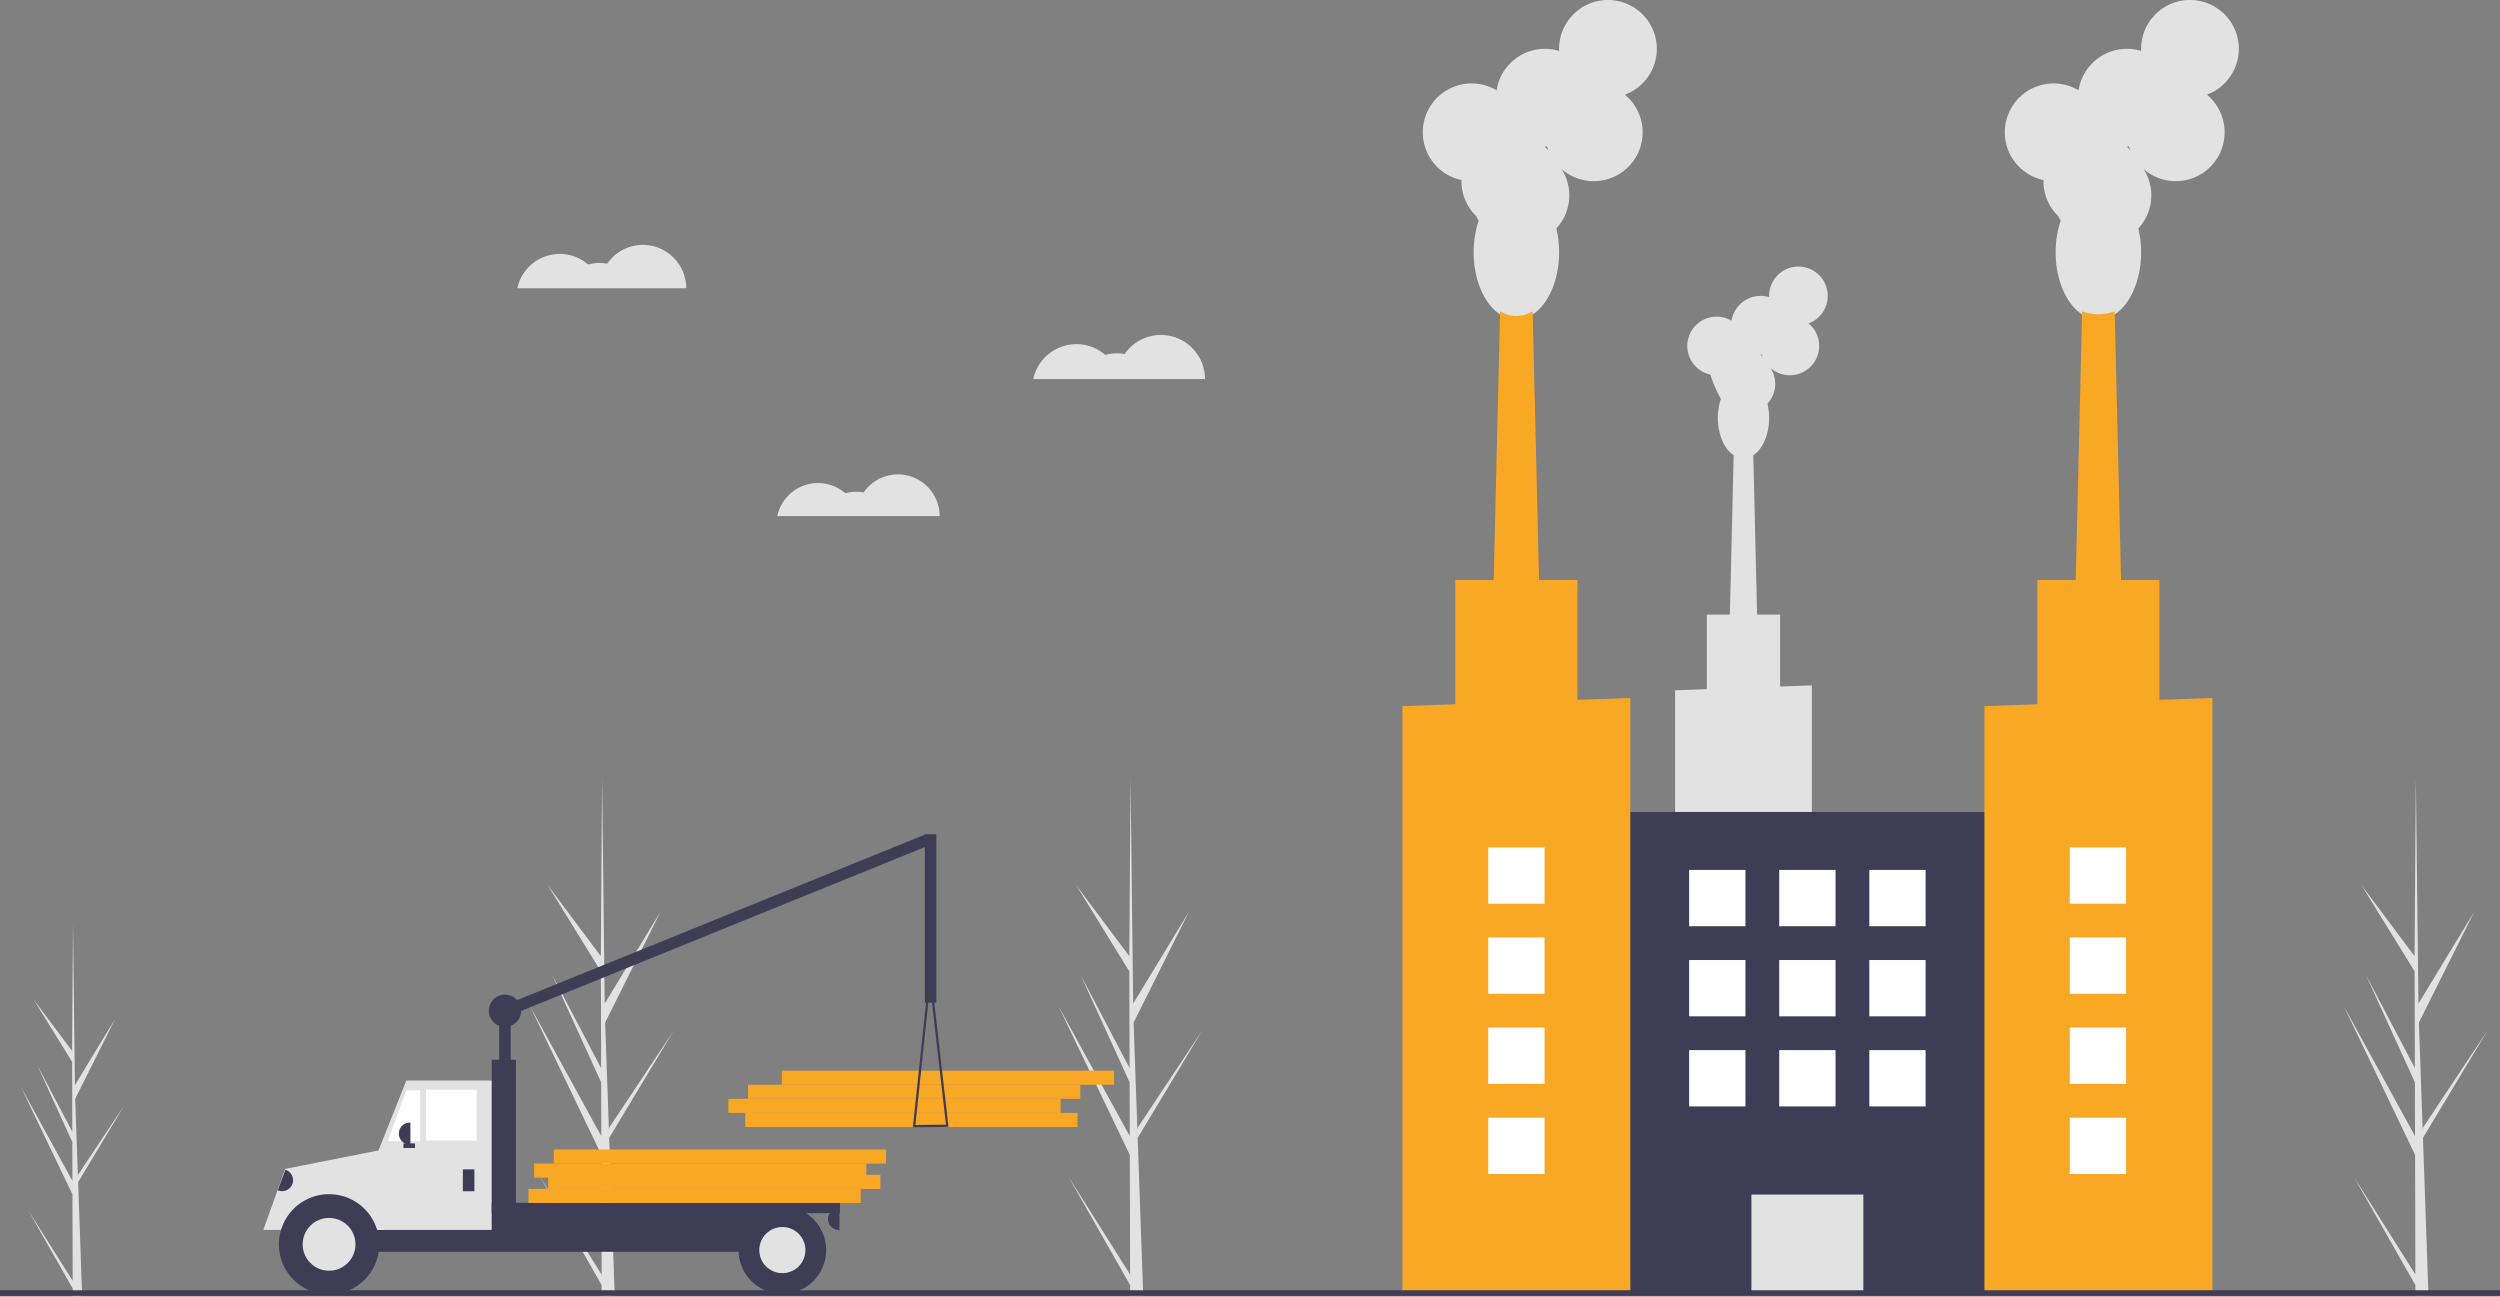 <svg xmlns:xlink="http://www.w3.org/1999/xlink" viewBox="0 0 888 460.526" height="460.526" width="888" xmlns="http://www.w3.org/2000/svg"><rect x="0" y="0" width="888" height="460.526" fill="#808080" stroke="none"/><title>factory</title><path fill="#e2e2e2" transform="translate(-156 -219.737)" d="M369.701,672.443l-21.874-34.714,21.885,38.496.012,3.955q2.341-.027,4.634-.179l-1.784-50.812.023-.393-.04-.075-.17-4.801,22.872-38.046-22.895,34.451-.069,1.017-1.348-38.391,19.662-39.364-19.816,32.618-.922-79.573-.004-.265-.003.261-.449,62.738-18.788-25.102,18.805,30.506.087,34.362-17.433-33.187,17.443,38.239.048,19.107L344.254,577.082l25.343,52.874Z"></path><path fill="#e2e2e2" transform="translate(-156 -219.737)" d="M557.413,672.443,535.538,637.729,557.423,676.225l.012,3.955q2.341-.027,4.634-.179L560.285,629.189l.023-.393-.04-.075-.17-4.801L582.97,585.873l-22.895,34.451-.069,1.017-1.348-38.391,19.662-39.364-19.816,32.618-.922-79.573-.004-.265-.003.261-.449,62.738-18.788-25.102,18.805,30.506.087,34.362-17.433-33.187,17.443,38.239.048,19.107-25.323-46.208,25.343,52.874Z"></path><path fill="#e2e2e2" transform="translate(-156 -219.737)" d="M181.811,674.676l-15.795-25.067,15.803,27.797.008,2.856q1.69-.02,3.346-.13l-1.288-36.691.017-.284-.029-.054-.123-3.467L200.266,612.164l-16.533,24.877-.049.734-.973-27.722,14.198-28.424-14.309,23.553-.666-57.459-.003-.191-.002.188-.324,45.303-13.567-18.126,13.579,22.028.063,24.813-12.588-23.964,12.595,27.612.035,13.797L163.436,605.816l18.3,38.18Z"></path><path fill="#e2e2e2" transform="translate(-156 -219.737)" d="M1013.945,672.443l-21.874-34.714,21.885,38.496.012,3.955q2.341-.027,4.634-.179l-1.784-50.812.023-.393-.04-.075-.17-4.801,22.872-38.046-22.895,34.451-.069,1.017-1.348-38.391,19.662-39.364-19.816,32.618-.922-79.573-.004-.265-.003.261-.449,62.738-18.788-25.102,18.805,30.506.087,34.362-17.433-33.187,17.443,38.239.048,19.107-25.323-46.208,25.343,52.874Z"></path><rect fill="#f9a826" transform="translate(803.428 1015.328) rotate(-180)" height="5" width="118" y="615.033" x="420.714"></rect><rect fill="#f9a826" transform="translate(791.428 1005.328) rotate(-180)" height="5" width="118" y="610.033" x="414.714"></rect><rect fill="#f9a826" transform="translate(805.428 995.328) rotate(-180)" height="5" width="118" y="605.033" x="421.714"></rect><rect fill="#f9a826" transform="translate(829.428 985.328) rotate(-180)" height="5" width="118" y="600.033" x="433.714"></rect><rect fill="#3f3d56" transform="translate(514.723 965.226) rotate(-180)" height="29.088" width="4.097" y="577.937" x="333.313"></rect><rect fill="#3f3d56" transform="translate(-100.386 915.108) rotate(-112.092)" height="163.621" width="4.097" y="466.888" x="407.831"></rect><rect fill="#3f3d56" transform="translate(394.682 1067.241) rotate(-180)" height="13.93" width="35.644" y="636.524" x="257.519"></rect><rect fill="#3f3d56" transform="translate(541.353 1093.461) rotate(-180)" height="15.568" width="175.76" y="648.815" x="260.797"></rect><polygon fill="#e2e2e2" points="133.68 436.862 175.879 436.862 175.879 383.806 144.332 383.806 133.68 410.565 133.68 436.862"></polygon><rect fill="#fff" transform="translate(476.621 1011.931) rotate(-180)" height="18.027" width="18.027" y="606.821" x="307.297"></rect><polygon fill="#fff" points="137.777 405.315 149.249 405.315 149.249 387.289 144.332 387.289 137.777 405.315"></polygon><rect fill="#3f3d56" transform="translate(488.912 1058.227) rotate(-180)" height="7.784" width="4.097" y="635.09" x="320.408"></rect><path fill="#3f3d56" transform="translate(443.436 1025.042) rotate(180)" d="M297.669,618.497h.205a3.892,3.892,0,0,1,3.892,3.892v0a3.892,3.892,0,0,1-3.892,3.892h-.205a0,0,0,0,1,0,0v-7.784A0,0,0,0,1,297.669,618.497Z"></path><path fill="#3f3d56" transform="matrix(-1, 0, 0, -1, 748.25, 1085.677)" d="M450.077,648.815h.205a3.892,3.892,0,0,1,3.892,3.892v0a3.892,3.892,0,0,1-3.892,3.892h-.205a0,0,0,0,1,0,0v-7.784A0,0,0,0,1,450.077,648.815Z"></path><path fill="#e2e2e2" transform="translate(-156 -219.737)" d="M273.292,648.756a20.27,20.27,0,0,0-15.756,7.843h-8.007l7.784-21.684,36.258-7.151-1.024,28.835H289.048A20.27,20.27,0,0,0,273.292,648.756Z"></path><circle fill="#3f3d56" r="17.822" cy="441.983" cx="116.883"></circle><circle fill="#e2e2e2" r="9.38" cy="441.983" cx="116.883"></circle><circle fill="#3f3d56" r="15.568" cy="444.032" cx="277.894"></circle><circle fill="#e2e2e2" r="8.194" cy="444.032" cx="277.894"></circle><rect fill="#3f3d56" transform="translate(513.904 1034.67) rotate(-180)" height="62.069" width="8.604" y="596.169" x="330.65"></rect><rect fill="#3f3d56" transform="translate(629.028 1077.893) rotate(-180)" height="3.687" width="123.729" y="646.971" x="330.65"></rect><rect fill="#3f3d56" transform="translate(446.713 1033.645) rotate(-180)" height="1.639" width="4.097" y="625.872" x="299.308"></rect><path fill="#3f3d56" transform="translate(-156 -219.737)" d="M480.394,620.002a.41.41,0,0,1-.104-.318l5.65-53.432a.41.41,0,0,1,.406-.367h.002a.41.41,0,0,1,.407.363L492.866,619.569a.41.41,0,0,1-.403.456l-11.761.111h-.004A.409.409,0,0,1,480.394,620.002Zm5.97-49.966-5.211,49.277L492,619.21Z"></path><path fill="#3f3d56" transform="translate(86.941 -269.623) rotate(20.717)" d="M255.88,635.705h.205a3.892,3.892,0,0,1,3.892,3.892v0a3.892,3.892,0,0,1-3.892,3.892h-.205a0,0,0,0,1,0,0v-7.784A0,0,0,0,1,255.88,635.705Z"></path><rect fill="#3f3d56" transform="translate(817.079 872.225) rotate(-180)" height="59.816" width="4.097" y="516.073" x="484.491"></rect><circle fill="#3f3d56" r="5.736" cy="359.02" cx="179.361"></circle><rect fill="#f9a826" transform="translate(649.428 1069.328) rotate(-180)" height="5" width="118" y="642.033" x="343.714"></rect><rect fill="#f9a826" transform="translate(663.428 1059.328) rotate(-180)" height="5" width="118" y="637.033" x="350.714"></rect><rect fill="#f9a826" transform="translate(653.428 1051.328) rotate(-180)" height="5" width="118" y="633.033" x="345.714"></rect><rect fill="#f9a826" transform="translate(667.428 1041.328) rotate(-180)" height="5" width="118" y="628.033" x="352.714"></rect><path fill="#e2e2e2" transform="translate(-156 -219.737)" d="M538.337,341.979a15.596,15.596,0,0,1,10.237,3.814,15.606,15.606,0,0,1,6.887-.303,15.66,15.66,0,0,1,28.555,8.887H523.019A15.665,15.665,0,0,1,538.337,341.979Z"></path><path fill="#e2e2e2" transform="translate(-156 -219.737)" d="M446.572,391.327a14.744,14.744,0,0,1,9.678,3.606,14.755,14.755,0,0,1,6.511-.286,14.805,14.805,0,0,1,26.996,8.402H432.09A14.81,14.81,0,0,1,446.572,391.327Z"></path><path fill="#e2e2e2" transform="translate(-156 -219.737)" d="M354.824,309.935a15.341,15.341,0,0,1,10.069,3.752,15.351,15.351,0,0,1,6.775-.298,15.404,15.404,0,0,1,28.088,8.742h-60A15.409,15.409,0,0,1,354.824,309.935Z"></path><path fill="#e2e2e2" transform="translate(-156 -219.737)" d="M750.999,464.923V589.828H799.573V463.188l-11.276.403V438.033h-8.179l-1.348-56.604c3.3-2.151,5.623-7.258,5.623-13.222a21.669,21.669,0,0,0-.594-5.084,10.4,10.4,0,0,0,1.12-12.668,10.407,10.407,0,1,0,13.487-15.851,10.41,10.41,0,1,0-14.014-9.767c0,.152.005.304.011.454a10.415,10.415,0,0,0-13.338,8.383,10.409,10.409,0,1,0-7.485,19.127c-.002.076-.006.151-.006.227a50.599,50.599,0,0,0,3.676,8.435,21.026,21.026,0,0,0-1.074,6.745c0,5.964,2.322,11.072,5.623,13.222l-1.348,56.604h-8.178V464.52Zm30.332-119.268.027.001c.15,0,.299-.005.448-.011q.141.461.322.904A10.453,10.453,0,0,0,781.331,345.654Z"></path><rect fill="#3f3d56" transform="translate(1439.966 967.148) rotate(-180)" height="170.589" width="147.458" y="508.148" x="724.254"></rect><rect fill="#e2e2e2" transform="translate(1439.966 1103.041) rotate(-180)" height="34.696" width="39.756" y="644.041" x="778.105"></rect><path fill="#e2e2e2" transform="translate(-156 -219.737)" d="M675.111,283.692c-.003.126-.01.251-.01.377a17.293,17.293,0,0,0,5.26,12.437,17.329,17.329,0,0,0,.867,1.62,35.029,35.029,0,0,0-1.79,11.241c0,13.174,6.796,23.854,15.18,23.854s15.18-10.68,15.18-23.854a36.105,36.105,0,0,0-.989-8.473,17.334,17.334,0,0,0,1.867-21.113,17.346,17.346,0,1,0,22.479-26.419,17.35,17.35,0,1,0-23.356-16.278c0,.254.008.506.019.757a17.359,17.359,0,0,0-22.23,13.971,17.348,17.348,0,1,0-12.476,31.879Zm29.627-11.911c.25,0,.499-.008.746-.019q.233.769.536,1.506a17.387,17.387,0,0,0-1.327-1.488Z"></path><path fill="#f9a826" transform="translate(-156 -219.737)" d="M685.941,451.767h17.35l-.62-26.02v-.01l-2.271-95.41a11.095,11.095,0,0,1-11.57,0l-2.27,95.41v.01Z"></path><polygon fill="#f9a826" points="498.141 250.82 498.141 459 579.092 459 579.092 247.93 560.301 248.6 560.301 206.01 516.931 206.01 516.931 250.15 498.141 250.82"></polygon><path fill="#e2e2e2" transform="translate(-156 -219.737)" d="M881.841,283.692c-.003.126-.01.251-.01.377a17.293,17.293,0,0,0,5.26,12.437,17.329,17.329,0,0,0,.867,1.62,35.029,35.029,0,0,0-1.79,11.241c0,13.174,6.796,23.854,15.18,23.854s15.18-10.68,15.18-23.854a36.106,36.106,0,0,0-.989-8.473,17.334,17.334,0,0,0,1.867-21.113,17.346,17.346,0,1,0,22.479-26.419,17.35,17.35,0,1,0-23.356-16.278c0,.254.008.506.019.757a17.359,17.359,0,0,0-22.23,13.971,17.348,17.348,0,1,0-12.476,31.879ZM911.468,271.781c.25,0,.499-.008.746-.019q.233.769.536,1.506a17.385,17.385,0,0,0-1.327-1.488Z"></path><path fill="#f9a826" transform="translate(-156 -219.737)" d="M892.674,451.767h17.348L907.131,330.331a17.101,17.101,0,0,1-11.565,0Z"></path><polygon fill="#f9a826" points="704.871 250.82 704.871 459 785.831 459 785.831 247.93 779.181 248.17 767.031 248.6 767.031 206.01 723.661 206.01 723.661 250.15 704.871 250.82"></polygon><rect fill="#fff" transform="translate(1503.966 857.737) rotate(-180)" height="20" width="20" y="528.737" x="819.983"></rect><rect fill="#fff" transform="translate(1439.966 857.737) rotate(-180)" height="20" width="20" y="528.737" x="787.983"></rect><rect fill="#fff" transform="translate(1375.966 857.737) rotate(-180)" height="20" width="20" y="528.737" x="755.983"></rect><rect fill="#fff" transform="translate(1503.966 921.737) rotate(-180)" height="20" width="20" y="560.737" x="819.983"></rect><rect fill="#fff" transform="translate(1439.966 921.737) rotate(-180)" height="20" width="20" y="560.737" x="787.983"></rect><rect fill="#fff" transform="translate(1375.966 921.737) rotate(-180)" height="20" width="20" y="560.737" x="755.983"></rect><rect fill="#fff" transform="translate(1503.966 985.737) rotate(-180)" height="20" width="20" y="592.737" x="819.983"></rect><rect fill="#fff" transform="translate(1439.966 985.737) rotate(-180)" height="20" width="20" y="592.737" x="787.983"></rect><rect fill="#fff" transform="translate(1375.966 985.737) rotate(-180)" height="20" width="20" y="592.737" x="755.983"></rect><rect fill="#fff" transform="translate(1233.235 841.737) rotate(-180)" height="20" width="20" y="520.737" x="684.618"></rect><rect fill="#fff" transform="translate(1233.235 905.737) rotate(-180)" height="20" width="20" y="552.737" x="684.618"></rect><rect fill="#fff" transform="translate(1233.235 969.737) rotate(-180)" height="20" width="20" y="584.737" x="684.618"></rect><rect fill="#fff" transform="translate(1233.235 1033.737) rotate(-180)" height="20" width="20" y="616.737" x="684.618"></rect><rect fill="#fff" transform="translate(1646.363 841.737) rotate(-180)" height="20" width="20" y="520.737" x="891.181"></rect><rect fill="#fff" transform="translate(1646.363 905.737) rotate(-180)" height="20" width="20" y="552.737" x="891.181"></rect><rect fill="#fff" transform="translate(1646.363 969.737) rotate(-180)" height="20" width="20" y="584.737" x="891.181"></rect><rect fill="#fff" transform="translate(1646.363 1033.737) rotate(-180)" height="20" width="20" y="616.737" x="891.181"></rect><rect fill="#3f3d56" height="2" width="888" y="458.295"></rect></svg>